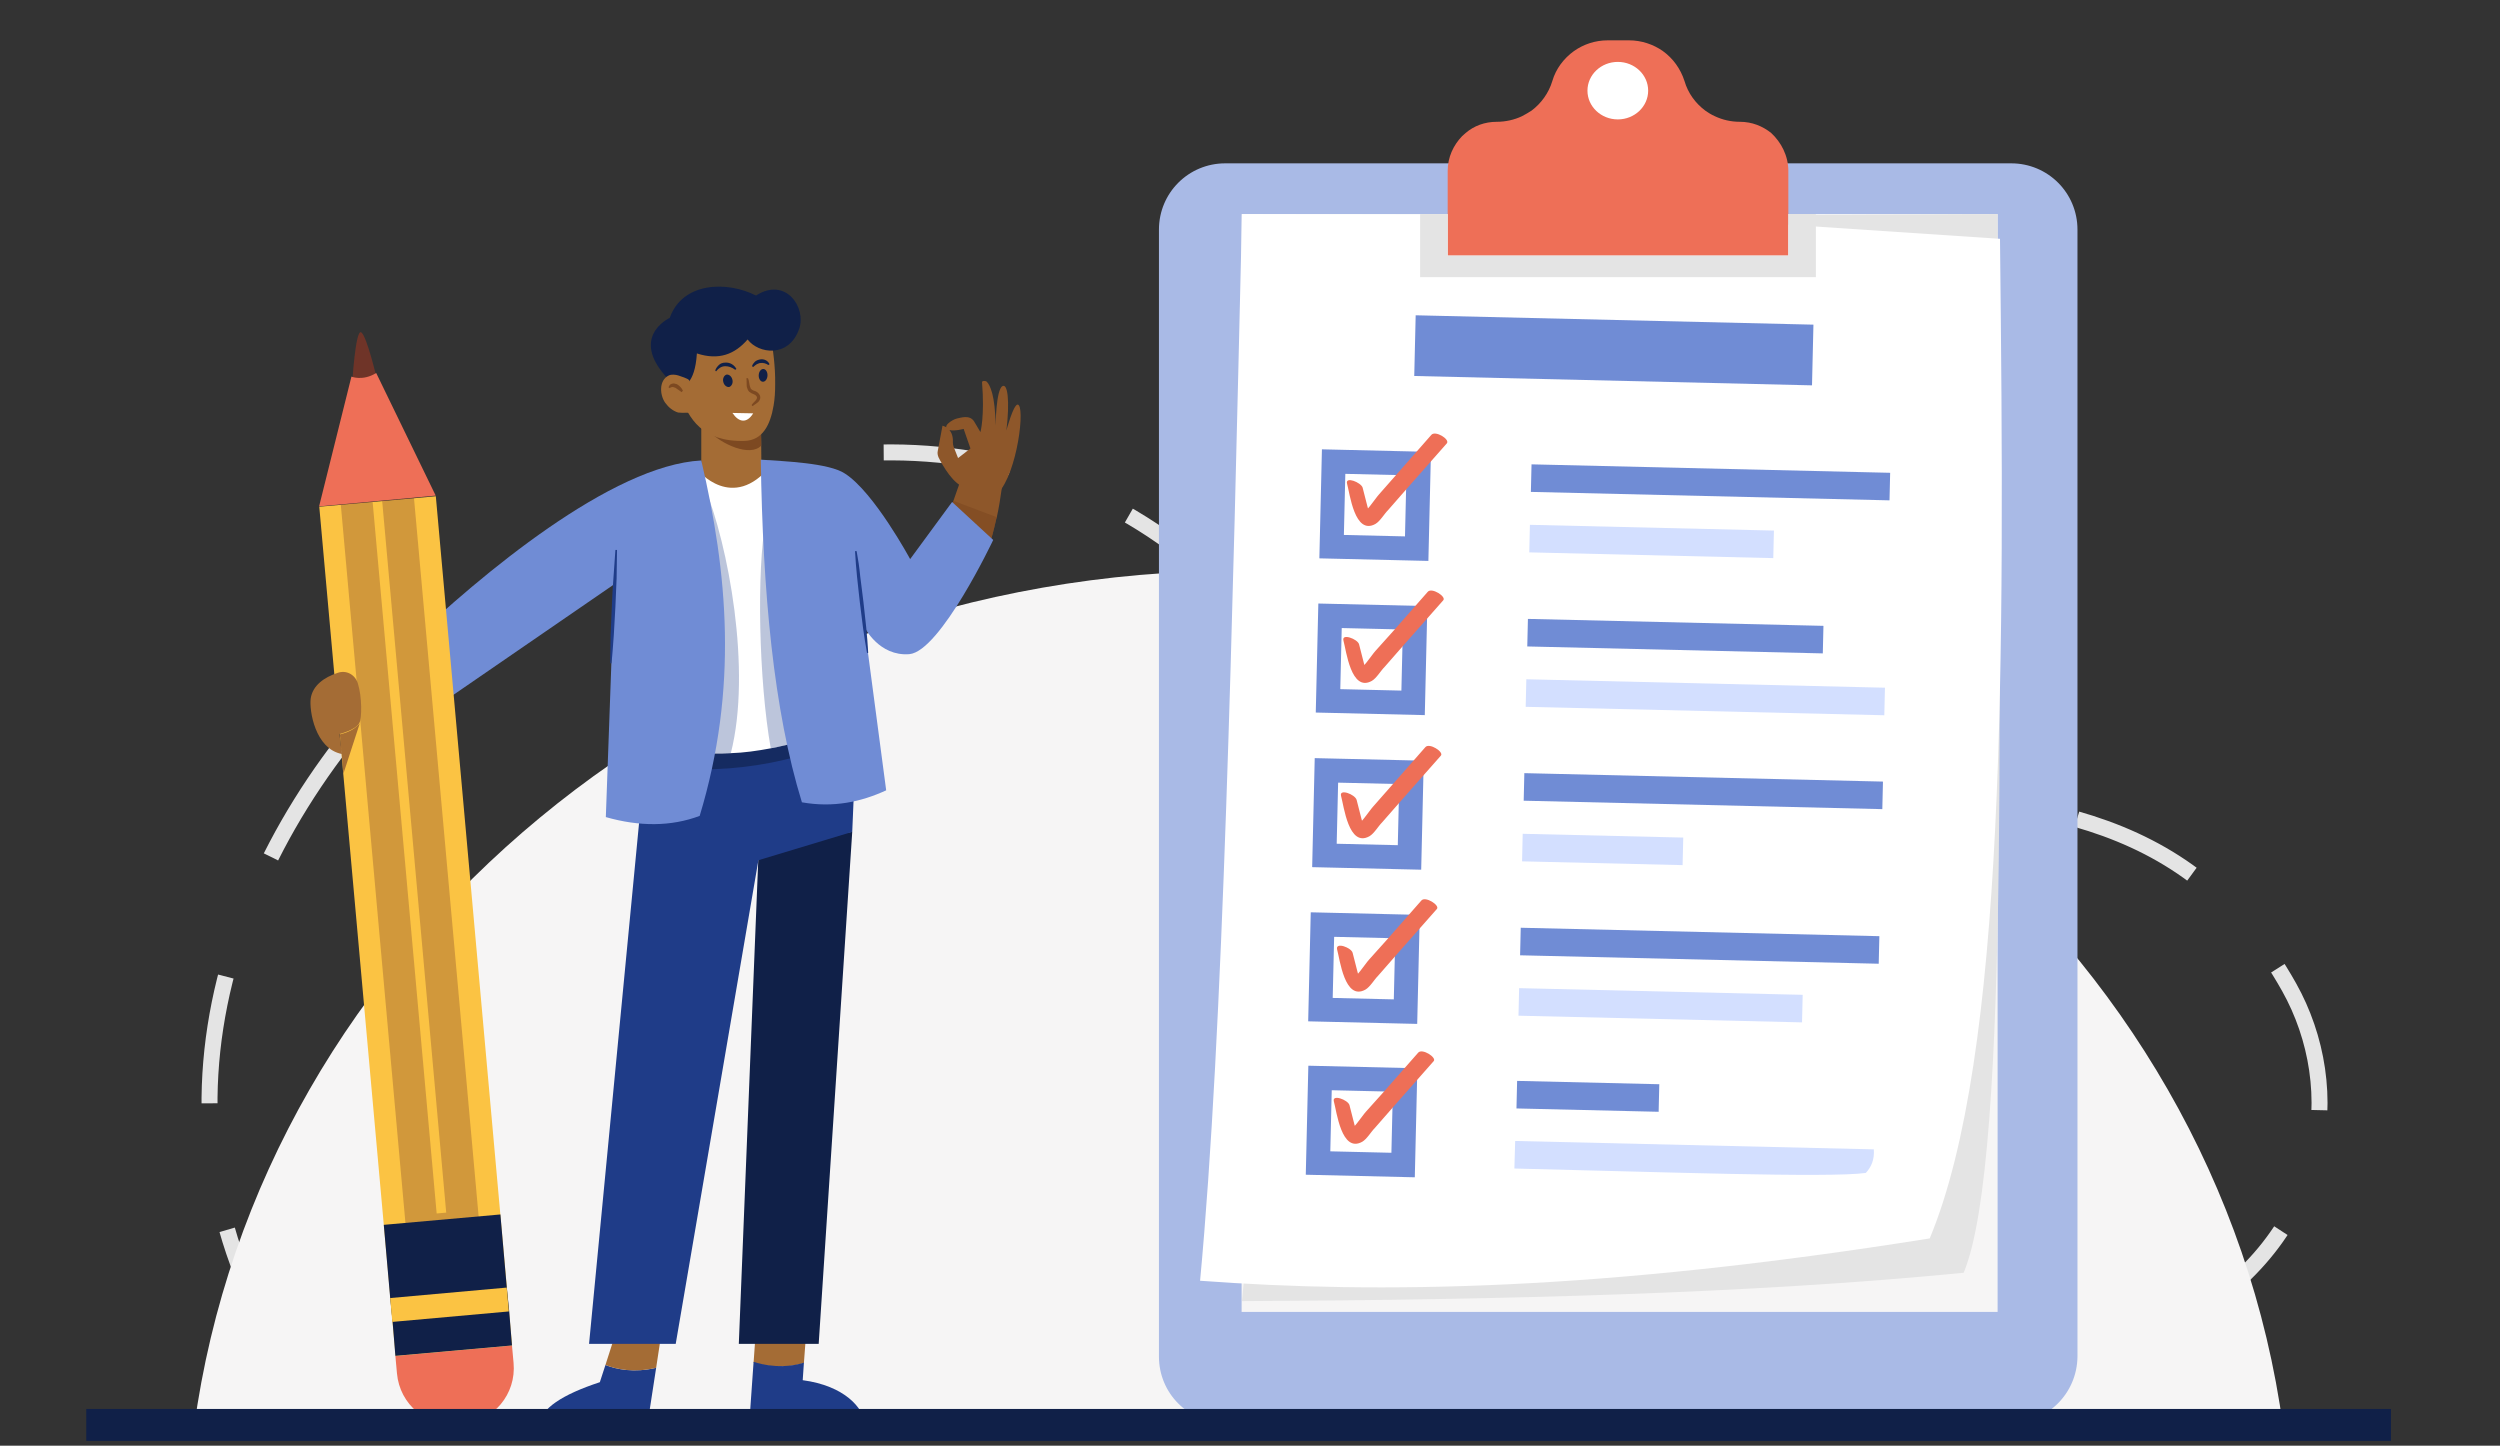 <?xml version="1.0" encoding="utf-8"?>
<!-- Generator: Adobe Illustrator 15.1.0, SVG Export Plug-In  -->
<!DOCTYPE svg PUBLIC "-//W3C//DTD SVG 1.1//EN" "http://www.w3.org/Graphics/SVG/1.1/DTD/svg11.dtd">
<svg version="1.1"
	 xmlns="http://www.w3.org/2000/svg" xmlns:xlink="http://www.w3.org/1999/xlink" xmlns:a="http://ns.adobe.com/AdobeSVGViewerExtensions/3.0/"
	 x="0px" y="0px" width="626px" height="362px" viewBox="-21.6 -10 626 362"
	 overflow="visible" enable-background="new -21.6 -10 626 362" xml:space="preserve">
<rect x="-21.6" y="-10" width="626" height="362" fill="#333333" stroke="none"/>
<defs>
</defs>
<path fill="none" stroke="#E4E4E4" stroke-width="4" stroke-miterlimit="10" stroke-dasharray="32.088,32.088" d="M551.6,237.2
	c28,50-12.5,148.2-269.1,80C153.9,283,57.8,360.1,38,306.3C-8.1,181,180.2,36.1,285,137.3C380.7,229.7,500.7,146.2,551.6,237.2z"/>
<path fill="#F6F5F5" d="M550.1,347.4H27c16.4-121,127.2-214.5,261.6-214.5C422.9,132.8,533.7,226.4,550.1,347.4z"/>
<path fill="#A9BAE6" d="M481.9,346.3H285.2c-9.2,0-16.6-7.4-16.6-16.6V47.5c0-9.2,7.4-16.6,16.6-16.6h196.8
	c9.2,0,16.6,7.4,16.6,16.6v282.2C498.5,338.9,491.1,346.3,481.9,346.3z"/>
<rect x="289.3" y="43.6" fill="#F6F5F5" width="189.3" height="274.9"/>
<path fill="#E4E4E4" d="M478.6,43.6c0.1,107.2,3.5,236.5-8.5,265.1c-53,5.2-115.1,6.8-180.7,7.1l24.9-271.4L478.6,43.6z"/>
<path fill="#FFFFFF" d="M461.6,300.1c-82.7,13.2-137.9,13.9-182.7,10.6c5.8-61.8,8.1-164.5,10.5-267.1l99.6,0.2l90.2,6
	C480.4,156.2,480.6,254.5,461.6,300.1z"/>
<rect x="332.6" y="70.1" transform="matrix(1 2.353443e-02 -2.353443e-02 1 1.935 -8.979)" fill="#708CD5" width="99.6" height="15.2"/>
<rect x="361.7" y="107.3" transform="matrix(1 2.354719e-02 -2.354719e-02 1 2.722 -9.544)" fill="#708CD5" width="89.8" height="6.9"/>
<rect x="361.3" y="122.1" transform="matrix(1 2.354208e-02 -2.354208e-02 1 3.066 -9.191)" fill="#D3DFFF" width="61.1" height="6.9"/>
<rect x="312" y="105.8" transform="matrix(1 2.355800e-02 -2.355800e-02 1 2.832 -7.568)" fill="#FFFFFF" stroke="#708CD5" stroke-width="6" stroke-miterlimit="10" width="21.3" height="21.3"/>
<path fill="#EE6F57" d="M315.7,111.1c0.7,2.5,1.9,13,7.1,10.1c1.2-0.7,2.2-2.5,3.2-3.5c1.6-1.9,3.3-3.7,4.9-5.6
	c3.3-3.7,6.5-7.4,9.8-11.1c0.8-1-2.9-3.3-3.9-2.1c-2.9,3.3-5.8,6.6-8.7,9.9c-1.5,1.7-2.9,3.3-4.4,5c-1,1.1-3.3,4.8-4.8,5.2
	c0.8,0.3,1.6,0.5,2.4,0.8c0.6,0.5-0.5-2.9-0.5-3c-0.4-1.6-0.8-3.1-1.2-4.7C319.2,110.8,315.2,109.2,315.7,111.1L315.7,111.1z"/>
<rect x="360.8" y="145.8" transform="matrix(1 2.349900e-02 -2.349900e-02 1 3.618 -9.306)" fill="#708CD5" width="74" height="6.9"/>
<rect x="360.4" y="161.1" transform="matrix(1 2.351459e-02 -2.351459e-02 1 3.982 -9.486)" fill="#D3DFFF" width="89.8" height="6.9"/>
<rect x="311.1" y="144.4" transform="matrix(1 2.360281e-02 -2.360281e-02 1 3.749 -7.55)" fill="#FFFFFF" stroke="#708CD5" stroke-width="6" stroke-miterlimit="10" width="21.3" height="21.3"/>
<path fill="#EE6F57" d="M314.8,150.4c0.7,2.5,1.9,13,7.1,10.1c1.2-0.7,2.2-2.5,3.2-3.5c1.6-1.9,3.3-3.7,4.9-5.6
	c3.3-3.7,6.5-7.4,9.8-11.1c0.8-0.9-2.9-3.3-3.9-2.1c-2.9,3.3-5.8,6.6-8.7,9.9c-1.5,1.6-2.9,3.3-4.4,4.9c-1,1.1-3.3,4.8-4.8,5.2
	c0.8,0.3,1.6,0.5,2.4,0.8c0.6,0.5-0.5-2.9-0.5-3c-0.4-1.6-0.8-3.1-1.2-4.7C318.3,150,314.3,148.5,314.8,150.4L314.8,150.4z"/>
<rect x="359.9" y="184.6" transform="matrix(1 2.352597e-02 -2.352597e-02 1 4.538 -9.471)" fill="#708CD5" width="89.8" height="6.9"/>
<rect x="359.5" y="199.2" transform="matrix(1 2.350718e-02 -2.350718e-02 1 4.869 -8.868)" fill="#D3DFFF" width="40.2" height="6.9"/>
<rect x="310.2" y="183.1" transform="matrix(1 2.341816e-02 -2.341816e-02 1 4.624 -7.459)" fill="#FFFFFF" stroke="#708CD5" stroke-width="6" stroke-miterlimit="10" width="21.3" height="21.3"/>
<path fill="#EE6F57" d="M314.2,189.3c0.7,2.5,1.9,13,7.1,10.1c1.2-0.7,2.2-2.5,3.2-3.5c1.6-1.9,3.3-3.7,4.9-5.6
	c3.3-3.7,6.5-7.4,9.8-11.1c0.8-0.9-2.9-3.3-3.9-2.1c-2.9,3.3-5.8,6.6-8.7,9.9c-1.5,1.7-2.9,3.3-4.4,5c-1,1.1-3.3,4.8-4.8,5.2
	c0.8,0.3,1.6,0.5,2.4,0.8c0.6,0.5-0.5-2.9-0.5-3c-0.4-1.6-0.8-3.1-1.2-4.7C317.7,188.9,313.7,187.4,314.2,189.3L314.2,189.3z"/>
<rect x="359" y="223.3" transform="matrix(1 2.352546e-02 -2.352546e-02 1 5.447 -9.439)" fill="#708CD5" width="89.8" height="6.9"/>
<rect x="358.6" y="238.2" transform="matrix(1 2.353229e-02 -2.353229e-02 1 5.796 -9.207)" fill="#D3DFFF" width="71" height="6.9"/>
<rect x="309.2" y="221.7" transform="matrix(1 2.360390e-02 -2.360390e-02 1 5.574 -7.486)" fill="#FFFFFF" stroke="#708CD5" stroke-width="6" stroke-miterlimit="10" width="21.3" height="21.3"/>
<path fill="#EE6F57" d="M313.2,227.7c0.7,2.5,1.9,13,7.1,10.1c1.2-0.7,2.2-2.5,3.2-3.5c1.6-1.9,3.3-3.7,4.9-5.6
	c3.3-3.7,6.5-7.4,9.8-11.1c0.8-0.9-2.9-3.3-3.9-2.1c-2.9,3.3-5.8,6.6-8.7,9.9c-1.5,1.6-2.9,3.3-4.4,4.9c-1,1.1-3.3,4.8-4.8,5.2
	c0.8,0.3,1.6,0.5,2.4,0.8c0.6,0.5-0.5-2.9-0.5-3c-0.4-1.6-0.8-3.1-1.2-4.7C316.8,227.3,312.8,225.8,313.2,227.7L313.2,227.7z"/>
<rect x="358.1" y="261" transform="matrix(1 2.350194e-02 -2.350194e-02 1 6.32 -8.761)" fill="#708CD5" width="35.6" height="6.9"/>
<path fill="#D3DFFF" d="M447.6,277.8l-89.8-2.1l-0.2,6.9c34.7,0.8,79,2.4,88,1.1C447,282.2,447.8,280.3,447.6,277.8z"/>
<rect x="308.6" y="260.1" transform="matrix(1 2.355692e-02 -2.355692e-02 1 6.466 -7.446)" fill="#FFFFFF" stroke="#708CD5" stroke-width="6" stroke-miterlimit="10" width="21.3" height="21.3"/>
<path fill="#EE6F57" d="M312.4,265.8c0.7,2.5,1.9,13,7.1,10.1c1.2-0.7,2.2-2.5,3.2-3.5c1.6-1.9,3.3-3.7,4.9-5.6
	c3.3-3.7,6.5-7.4,9.8-11.1c0.8-0.9-2.9-3.3-3.9-2.1c-2.9,3.3-5.8,6.6-8.7,9.9c-1.5,1.6-2.9,3.3-4.4,4.9c-1,1.1-3.3,4.8-4.8,5.2
	c0.8,0.3,1.6,0.5,2.4,0.8c0.6,0.5-0.5-2.9-0.5-3c-0.4-1.6-0.8-3.1-1.2-4.7C315.9,265.4,311.9,263.9,312.4,265.8L312.4,265.8z"/>
<path fill="#EE6F57" d="M426.2,32.8V54h-85.3V32.8c0-3.4,1.4-6.4,3.6-8.7c0.3-0.3,0.6-0.5,0.9-0.8c2.1-1.8,4.8-2.8,7.8-2.8
	c2.2,0,4.4-0.5,6.3-1.4c0.8-0.4,1.6-0.9,2.4-1.4c2.4-1.8,4.3-4.4,5.2-7.4c0.9-3.1,2.9-5.7,5.4-7.5c2.4-1.7,5.3-2.7,8.5-2.7h5.3
	c3.1,0,6.1,1,8.5,2.7c2.5,1.8,4.4,4.4,5.4,7.5c0.9,3.1,2.8,5.6,5.2,7.4c0.7,0.5,1.5,1,2.4,1.4c1.9,0.9,4,1.4,6.3,1.4
	c3,0,5.7,1.1,7.8,2.8C424.4,25.6,426.2,29,426.2,32.8z"/>
<polygon fill="#E4E4E4" points="433.1,43.6 433.1,59.4 334,59.4 334,43.6 340.9,43.6 340.9,54 426.2,54 426.2,43.6 "/>
<ellipse fill="#FFFFFF" cx="383.5" cy="12.7" rx="7.6" ry="7.2"/>
<path fill="#8E572A" d="M220.2,112.1c-3-0.6-5.8-5.6-6.8-7.6c-0.2-0.5-0.3-1-0.2-1.5l1.2-6.4c0,0,2.8,0.5,2.6,4.2
	c0,0.4,0.1,0.8,0.2,1.1l1.1,2.8l3.1-2.4l-1.7-4.9c0,0-2.3,0.6-3.5,0.3c-2.4-0.8,0.8-2.7,1.8-2.9c1-0.2,3.2-1,4.3,0.7
	c1,1.7,1.6,2.7,1.6,2.7s1.1-3.9,0.4-12.5c0-0.4,0.9-0.4,1.2-0.1c0.8,0.8,2.1,3.4,2.2,11c0,0,0.1-9,1.7-9.9c1.3-0.8,1.9,3.6,1,11.1
	c0,0,1.7-6.4,2.8-6.5c2,0,0,17.2-5,22.3L220.2,112.1z"/>
<path fill="#8E572A" d="M229.6,109.4c-0.1,0.9-0.2,1.7-0.3,2.5v0c-0.4,2.9-0.8,5.4-1.3,7.6c0,0.1,0,0.2-0.1,0.3
	c-1.5,6.3-1.8,9.3-7,8.5l-5.4-6.1l-0.1-0.1l-0.4-0.4l1.1-3.2l0.1-0.4l0.8-2.3l0.1-0.3l1.4-4l0.6-1.6L229.6,109.4z"/>
<path fill="#1F3C88" d="M130,331.8l-1.4,4.3c-9.4,3.1-14.8,6.6-15.2,10.7h27.1l2.2-14.3C137.2,333.8,132.8,332.9,130,331.8z"/>
<path fill="#A46C35" d="M133.4,321.2l-3.4,10.6c2.8,1.1,7.2,2,12.7,0.7l1.4-9.2L133.4,321.2z"/>
<path fill="#A46C35" d="M179.7,331.3l0.8-10.8l-12.7,0.7l-0.7,10C172.4,332.8,176.9,332.2,179.7,331.3z"/>
<path fill="#1F3C88" d="M195,346.7c-0.3-4.1-5.1-9.7-15.6-11.1l0.3-4.4c-2.8,0.9-7.2,1.5-12.6-0.2l-1.1,15.6H195z"/>
<polygon fill="#A46C35" points="169.3,114.8 154,114.9 154,91.7 168.9,91.7 168.9,93.2 169,100.5 169.1,112.3 "/>
<path fill="#7D4921" d="M169,101.6c-2.8,2.9-10-0.4-13-3.6l12.9-3.8L169,101.6z"/>
<path fill="#A46C35" d="M172.5,86.4c0,1.7-0.1,3.5-0.4,5.2c-0.8,4.7-2.7,8.7-7.3,8.8c-10.8,0.3-13.9-5.9-15.9-10.9
	c-2-5.1,1.3-17.2,1.3-17.2l14-1.4l7.7,6.3C171.8,77.2,172.6,81.5,172.5,86.4z"/>
<path fill="#102048" d="M149.3,86.6c0,0,3.1-0.1,3.6-8.1c5.5,1.8,9.5,0.2,12.7-3.5c2.7,3.6,10.3,4.7,12.9-2.6
	c1.9-5.3-3.3-13.2-10.8-8.4c-7.3-3.7-18.4-3.4-21.6,5.6c0,0-11.1,5.1,0.7,16.4C147.1,86.2,149.3,86.6,149.3,86.6z"/>
<polygon fill="#102048" points="191.8,198.3 183.4,326.5 163.4,326.5 168.4,202.1 171.5,200.6 "/>
<polygon fill="#1F3C88" points="139.9,180.7 125.9,326.5 147.6,326.5 168.3,205.4 191.8,198.3 192.9,172.4 140.5,171.2 "/>
<path opacity="0.6" fill="#102048" d="M143,181c11.9,4.3,39.7-0.6,45.5-6.5l-4.1-8.2l-45.8,6.1L143,181z"/>
<path fill="#FFFFFF" d="M187.4,172.5c-0.4,0.2-0.8,0.3-1.2,0.5c-4.4,1.8-9.5,3.4-14.9,4.4c-3.2,0.6-6.6,1.1-10,1.2
	c-5.1,0.3-10.4-0.1-15.7-1.3l6.7-62l0.8-7.6c0,0,8.7,10.7,18.3-1.1L187.4,172.5z"/>
<path opacity="0.3" fill="#1F3C88" d="M161.4,178.6c-5.1,0.3-10.4-0.1-15.7-1.3l6.7-62l2.4-3.4C160.7,126.2,166.7,157.8,161.4,178.6
	z"/>
<path fill="#708CD5" d="M154,105.3c6.6,28.1,9.3,57-0.4,89c-7.2,2.7-15.1,2.7-23.5,0.3l2.1-58.3l-49,33.7l-3-18.4
	C99,133.7,131.6,106.5,154,105.3z"/>
<path opacity="0.3" fill="#1F3C88" d="M186.3,173c-4.4,1.8-9.5,3.4-14.9,4.4c-3-16.9-3.6-44.8-1.2-57.3L186.3,173z"/>
<path opacity="0.6" fill="#7D4921" d="M228,119.5c0,0.1,0,0.2-0.1,0.3c-1.5,6.3-1.8,9.3-7,8.5l-5.4-6.1l-0.1-0.1l0.7-3.7l0.1-0.4
	l0.8-2.3l0.1-0.3L228,119.5z"/>
<path fill="#708CD5" d="M227.1,125.2c0,0-13.2,27.9-21,28.6c-7.6,0.6-11.2-6.7-11.2-6.7l5.4,40.8c-6.3,2.9-13.2,4.4-21.1,3
	c-7.1-23-9.8-52.7-10.3-85.8c5.7,0.4,17.1,0.8,21.1,3.5c7.3,4.7,16.3,21.4,16.3,21.4l10.5-14.3L227.1,125.2z"/>
<path fill="#6F3428" d="M66.6,85.9c0,0,0.8-13.3,2.2-12.7c1.4,0.6,4.1,12.2,4.1,12.2l-2.9,4.7L66.6,85.9z"/>
<path fill="#EE6F57" d="M106.6,326.9l0.4,4.4c0.7,7.8-5,14.6-12.8,15.3l-1.1,0.1c-7.8,0.7-14.6-5-15.3-12.8l-0.4-4.4L106.6,326.9z"
	/>
<rect x="-24.3" y="207.2" transform="matrix(-8.947803e-02 -0.996 0.996 -8.947803e-02 -131.096 323.869)" fill="#FBC343" width="213.5" height="29.3"/>
<rect x="75.7" y="110.9" transform="matrix(0.996 -8.963119e-02 8.963119e-02 0.996 -18.001 8.076)" opacity="0.3" fill="none" stroke="#6F3428" stroke-width="8" stroke-miterlimit="10" width="10.4" height="187.2"/>
<polygon fill="#102048" points="106.6,326.9 77.4,329.5 76.7,320.9 76.1,315 74.5,296.7 103.7,294.1 105.3,312.4 105.9,318.3 "/>
<rect x="76.3" y="313.7" transform="matrix(0.996 -8.947545e-02 8.947545e-02 0.996 -27.968 9.413)" fill="#FBC343" width="29.3" height="6"/>
<path fill="#EE6F57" d="M58.3,116.8l8.1-32.5c0,0,2.8,1.2,6.2-0.9l14.9,30.7L58.3,116.8z"/>
<path fill="#A46C35" d="M151,85.3c-0.1-0.5-2.3-1.1-2.8-1.3c-0.7-0.2-1.6-0.3-2.3,0c-2.6,1.2-2.3,5-0.9,6.9c0.8,1.1,1.9,2,3.2,2.4
	c0.5,0.1,5,0.2,4.8-0.5C153,92.8,151,85.3,151,85.3z"/>
<path fill="#A46C35" d="M68,161.1c-0.7-2.2-2.9-3.4-5.1-2.6c-3.3,1.1-6.2,3.1-6.7,6.4c-0.4,3,1.1,12.6,7.8,13.9l-0.6-5
	c0,0,4.1-1,5-2.8C69,169.9,69.1,164.6,68,161.1z"/>
<path fill="#1F3C88" d="M192.9,128c0.4,2.1,0.7,4.2,0.9,6.3c0.3,2.1,0.5,4.2,0.8,6.4l0.7,6.4c0.2,2.1,0.4,4.3,0.5,6.4l-0.3,0
	c-0.4-2.1-0.7-4.2-1-6.3l-0.8-6.4c-0.2-2.1-0.5-4.2-0.7-6.4c-0.2-2.1-0.4-4.3-0.5-6.4L192.9,128z"/>
<path fill="#1F3C88" d="M132.9,127.7c0,2.4-0.1,4.7-0.1,7.1c-0.1,2.4-0.2,4.7-0.3,7.1l-0.4,7.1c-0.2,2.4-0.3,4.7-0.6,7.1l-0.3,0
	c0-2.4,0.1-4.7,0.1-7.1l0.3-7.1c0.1-2.4,0.2-4.7,0.4-7.1c0.2-2.4,0.3-4.7,0.5-7.1L132.9,127.7z"/>
<path fill="#102048" d="M161.8,85.1c0.2,0.8-0.2,1.6-0.8,1.8c-0.6,0.1-1.3-0.4-1.5-1.3c-0.2-0.8,0.2-1.6,0.8-1.8
	C160.9,83.7,161.6,84.2,161.8,85.1z"/>
<ellipse transform="matrix(0.999 4.225186e-02 -4.225186e-02 0.999 3.7 -7.088)" fill="#102048" cx="169.5" cy="84" rx="1.1" ry="1.6"/>
<path fill="#7D4921" d="M165.7,84.7c0.3,0.7,0.3,1.5,0.5,2.1c0.1,0.3,0.2,0.6,0.4,0.7c0.2,0.2,0.5,0.3,0.8,0.4
	c0.4,0.1,0.8,0.4,1.1,0.8c0.3,0.4,0.4,1,0.1,1.5c-0.2,0.4-0.6,0.7-0.9,0.9c-0.3,0.2-0.6,0.4-0.9,0.6l-0.2-0.3
	c0.2-0.3,0.5-0.6,0.7-0.8c0.3-0.3,0.5-0.5,0.6-0.8c0.2-0.4-0.2-0.9-0.8-1.1c-0.3-0.1-0.7-0.3-1.1-0.6c-0.3-0.3-0.5-0.8-0.6-1.2
	c-0.1-0.8,0-1.5-0.1-2.2L165.7,84.7z"/>
<path fill="#102048" d="M157.5,82.8c0.1-0.5,0.5-1,0.9-1.4c0.4-0.4,1-0.6,1.6-0.6c1.2-0.1,2.3,0.6,2.8,1.6l-0.3,0.2
	c-0.8-0.6-1.6-0.9-2.5-0.9c-0.9,0-1.7,0.5-2.3,1.3L157.5,82.8z"/>
<path fill="#102048" d="M166.7,81.7c0.1-0.4,0.4-0.8,0.7-1.1c0.3-0.3,0.8-0.5,1.3-0.6c1-0.2,2,0.3,2.4,1.2l-0.3,0.2
	c-0.6-0.4-1.3-0.6-2-0.5c-0.3,0-0.6,0.2-0.9,0.3c-0.3,0.2-0.6,0.4-0.9,0.7L166.7,81.7z"/>
<path fill="#FFFFFF" d="M161.8,93.4c1.6,2.4,3.6,2.7,5.2,0.1L161.8,93.4z"/>
<path fill="#7D4921" d="M149.1,88.2c-0.6-0.4-1.1-0.8-1.6-1.1c-0.3-0.1-0.5-0.2-0.7-0.2c-0.2,0-0.5,0.1-0.7,0.3l-0.3-0.2
	c0.1-0.4,0.4-0.8,0.8-0.9c0.5-0.2,0.9,0,1.3,0.1c0.7,0.4,1.2,1,1.5,1.6L149.1,88.2z"/>
<path opacity="0.6" fill="#6F3428" d="M68.5,171.1l-4.1,12.6l-0.9-9.8C66,173.3,67.5,172.3,68.5,171.1z"/>
<line fill="none" stroke="#102048" stroke-width="8" stroke-miterlimit="10" x1="0" y1="346.8" x2="577.1" y2="346.8"/>
</svg>
